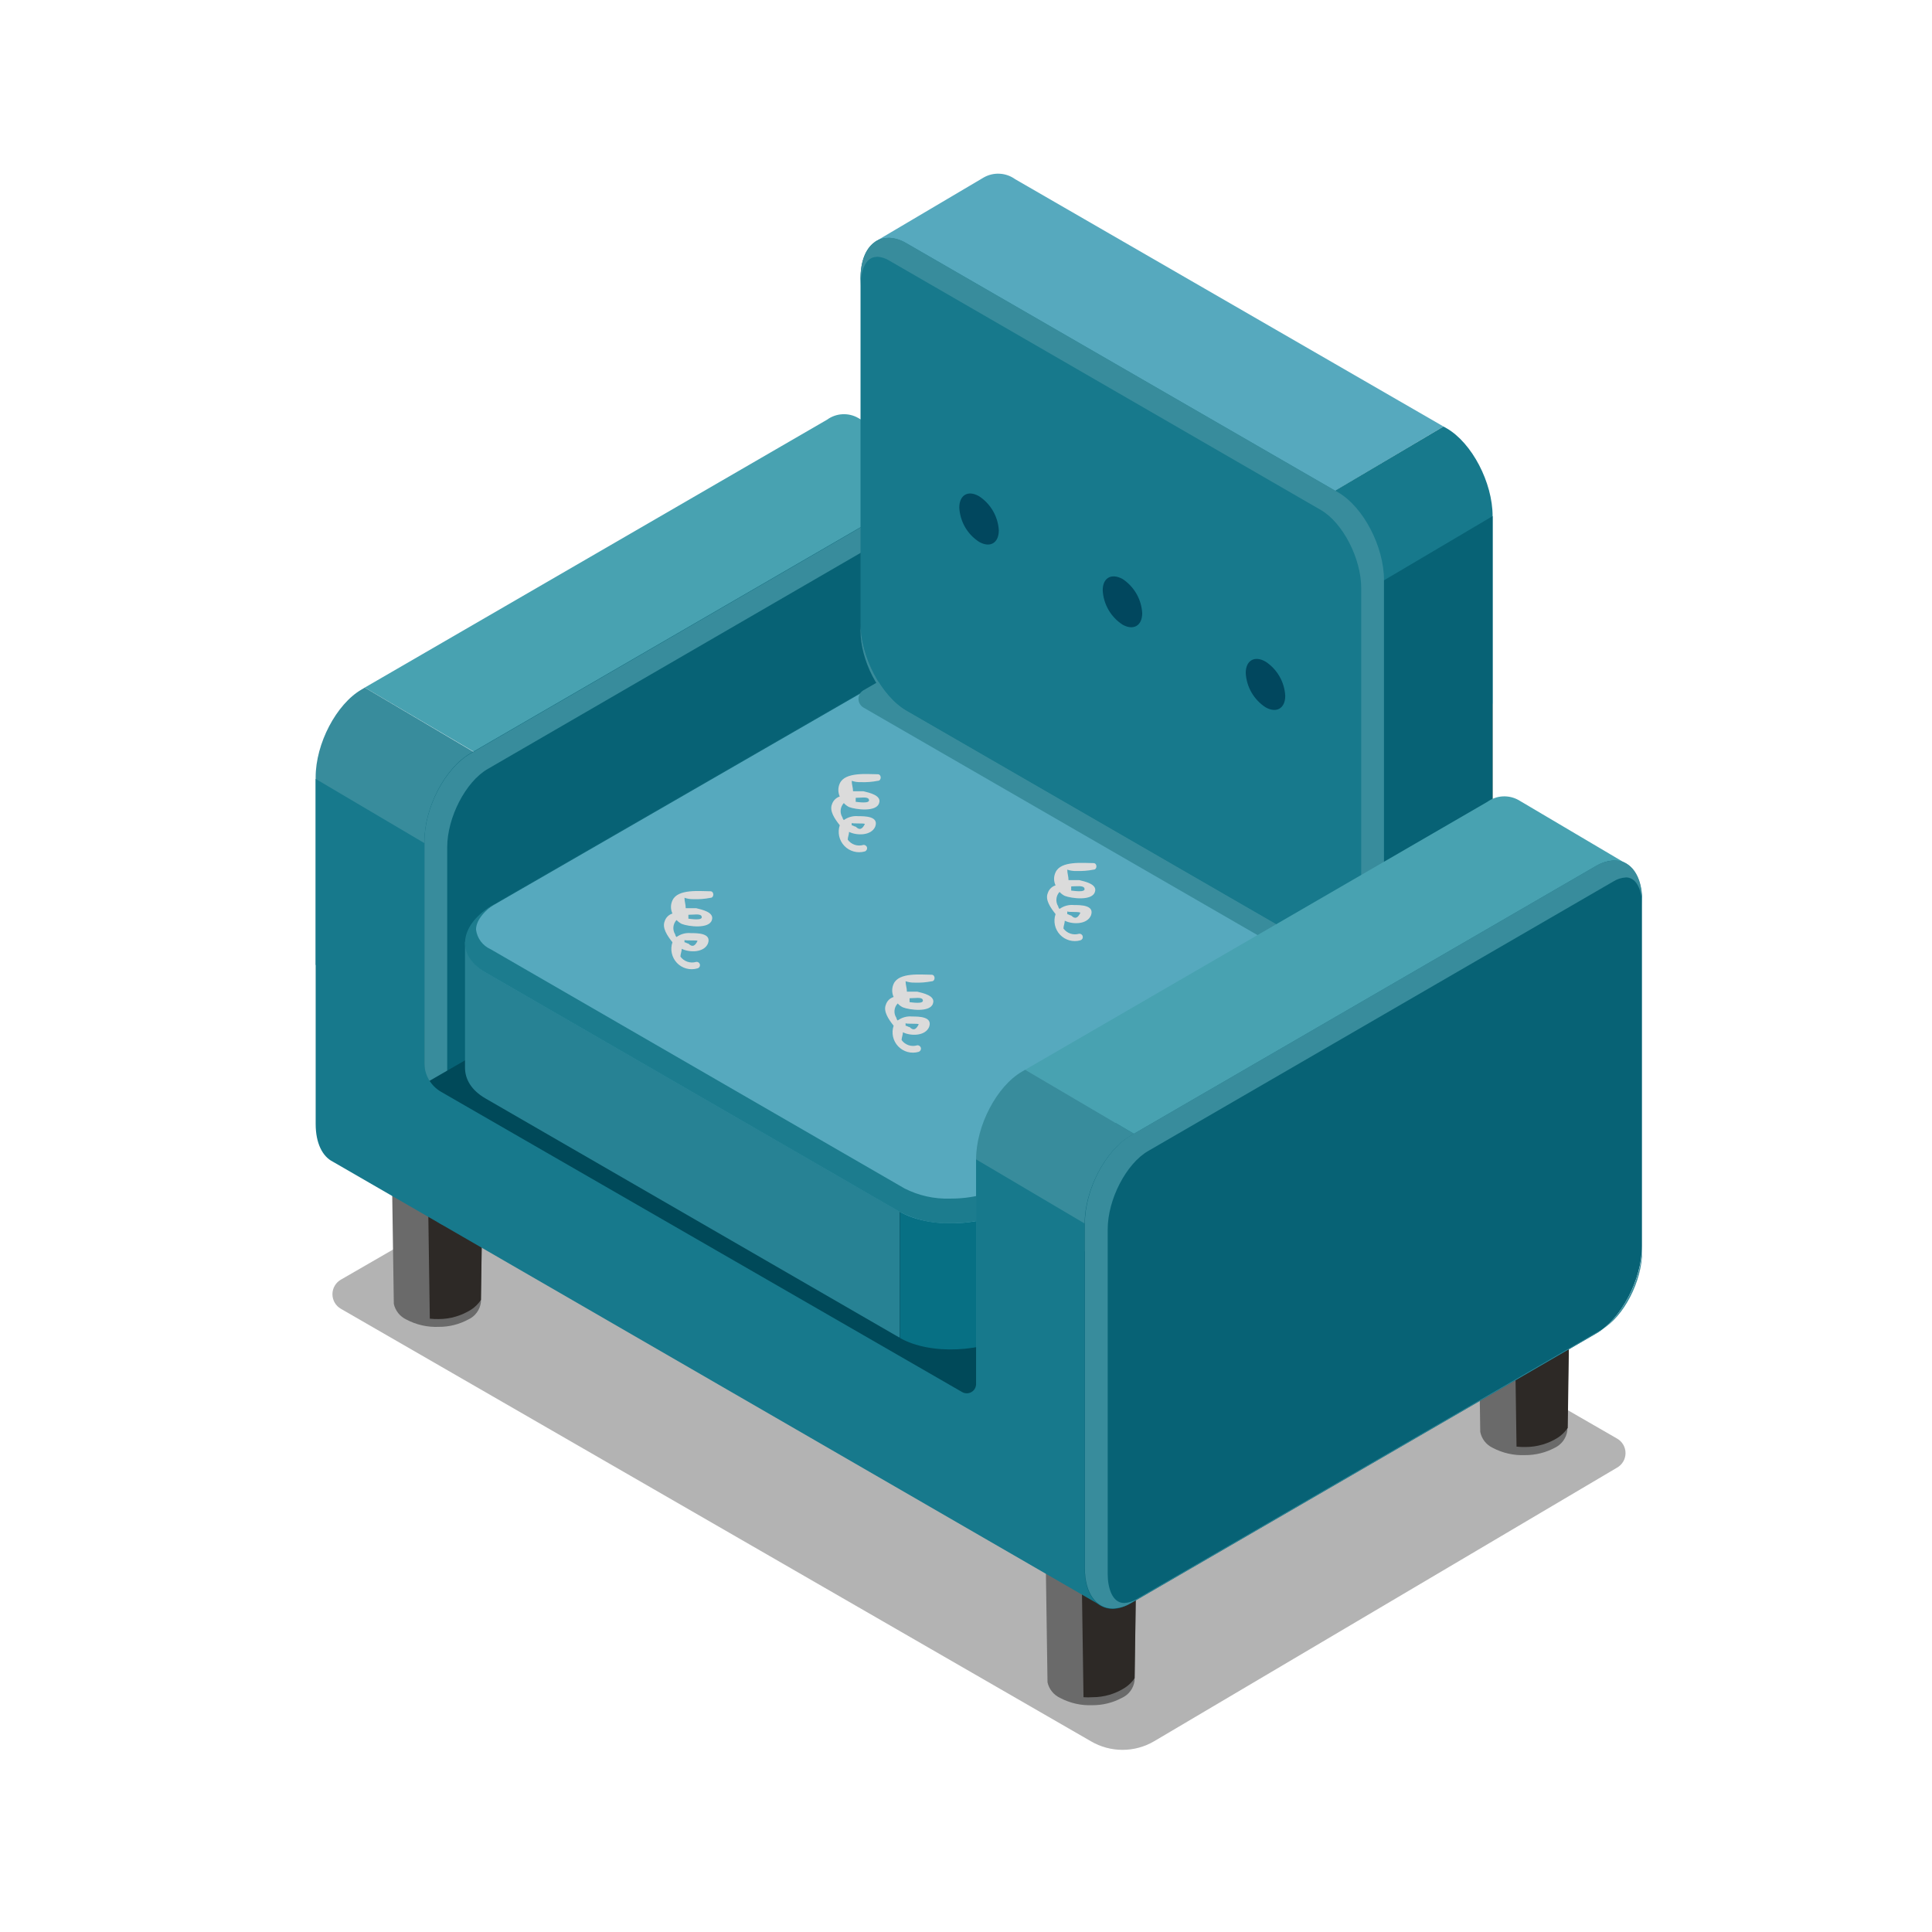 <?xml version="1.0" encoding="UTF-8"?> <svg xmlns="http://www.w3.org/2000/svg" width="100" height="100" viewBox="0 0 100 100" fill="none"> <g style="mix-blend-mode:multiply"> <path opacity="0.3" d="M52.033 49.115L49.665 47.749L17.64 66.237C17.508 66.314 17.399 66.423 17.323 66.555C17.247 66.687 17.207 66.837 17.207 66.989C17.207 67.141 17.247 67.291 17.323 67.423C17.399 67.555 17.508 67.664 17.64 67.741L56.466 90.128C56.962 90.419 57.526 90.572 58.101 90.572C58.675 90.572 59.24 90.419 59.736 90.128L83.707 75.96C83.838 75.884 83.946 75.775 84.022 75.644C84.097 75.513 84.137 75.364 84.137 75.213C84.137 75.061 84.097 74.912 84.022 74.781C83.946 74.65 83.838 74.541 83.707 74.465L45.911 52.672L52.033 49.115Z" fill="black"></path> </g> <path d="M53.992 71.588L54.219 87.073C54.257 87.249 54.336 87.413 54.448 87.553C54.56 87.693 54.703 87.805 54.865 87.881C55.38 88.154 55.957 88.285 56.538 88.261C57.073 88.264 57.599 88.134 58.07 87.881C58.245 87.802 58.397 87.68 58.511 87.526C58.626 87.372 58.699 87.191 58.724 87.001L58.951 71.572L53.992 71.588Z" fill="#6A6A6A"></path> <path d="M56.082 87.848C56.237 87.858 56.392 87.858 56.547 87.848C57.146 87.849 57.733 87.676 58.236 87.351C58.431 87.222 58.599 87.056 58.729 86.862L58.927 73.062H55.864L56.082 87.848Z" fill="#2D2926"></path> <path d="M76.392 58.628L76.618 74.113C76.653 74.293 76.73 74.461 76.842 74.605C76.955 74.749 77.1 74.864 77.265 74.942C77.779 75.211 78.354 75.341 78.934 75.317C79.468 75.32 79.994 75.191 80.465 74.942C80.64 74.861 80.792 74.737 80.907 74.583C81.022 74.428 81.097 74.247 81.124 74.057L81.346 58.628H76.392Z" fill="#6A6A6A"></path> <path d="M78.495 74.877C78.649 74.894 78.804 74.9 78.96 74.897C79.558 74.897 80.144 74.726 80.649 74.404C80.843 74.272 81.012 74.105 81.146 73.911L81.344 60.111H78.281L78.495 74.877Z" fill="#2D2926"></path> <path d="M20.158 52.005L20.384 67.49C20.423 67.665 20.502 67.829 20.614 67.969C20.726 68.109 20.869 68.222 21.031 68.298C21.545 68.571 22.122 68.702 22.703 68.678C23.238 68.682 23.764 68.551 24.235 68.298C24.41 68.219 24.562 68.097 24.676 67.943C24.791 67.788 24.864 67.608 24.89 67.418L25.116 51.989L20.158 52.005Z" fill="#6A6A6A"></path> <path d="M22.247 68.254C22.401 68.271 22.556 68.277 22.712 68.274C23.31 68.273 23.896 68.1 24.401 67.777C24.596 67.647 24.763 67.479 24.894 67.284L25.092 53.488H22.033L22.247 68.254Z" fill="#2D2926"></path> <path d="M18.88 35.589L42.807 21.724C43.039 21.555 43.316 21.456 43.602 21.441C43.889 21.425 44.175 21.493 44.424 21.636L50.045 24.953V42.815L45.196 39.954V41.376C45.196 43.118 44.125 45.163 42.819 45.918L26.045 55.657L25.322 55.233V39.38L18.88 35.589Z" fill="#48A2B1"></path> <path d="M16.338 40.229C16.338 38.487 17.409 36.443 18.718 35.687L18.88 35.59L25.309 39.388V55.242L16.338 49.94V40.229Z" fill="#388C9C"></path> <path d="M48.428 49.252L24.344 63.198C23.034 63.954 21.968 63.145 21.968 61.4V43.542C21.968 41.797 23.034 39.752 24.344 38.996L48.432 25.034C49.738 24.279 50.809 25.087 50.809 26.833V44.694C50.804 46.448 49.734 48.497 48.428 49.252Z" fill="#076275"></path> <path d="M49.366 24.764C49.034 24.775 48.711 24.872 48.428 25.047L24.344 39.008C23.034 39.764 21.968 41.809 21.968 43.555V61.412C21.968 62.713 22.562 63.493 23.406 63.493C23.738 63.484 24.062 63.386 24.344 63.21L24.622 63.049V63.004C24.433 63.12 24.218 63.186 23.996 63.198C23.37 63.198 23.148 62.39 23.148 61.707V43.849C23.148 42.314 24.101 40.467 25.233 39.809L49.317 25.851C49.51 25.728 49.732 25.657 49.96 25.645C50.586 25.645 50.809 26.453 50.809 27.136V26.829C50.804 25.544 50.206 24.764 49.366 24.764Z" fill="#388C9C"></path> <path d="M54.026 78.3L21.079 59.877C19.519 58.98 19.717 57.396 21.515 56.357L44.634 43.022C46.428 41.987 49.172 41.874 50.728 42.771L83.679 61.178C85.234 62.075 85.037 63.659 83.242 64.698L60.123 78.033C58.325 79.088 55.581 79.201 54.026 78.3Z" fill="#004959"></path> <path d="M24.069 48.756V55.266C24.069 55.856 24.392 56.426 25.12 56.85L46.538 69.224H46.574V35.732L24.069 48.756Z" fill="#278294"></path> <path d="M75.77 46.666V55.626C76.692 55.092 77.189 54.413 77.249 53.763V47.252L75.77 46.666Z" fill="#908B80"></path> <path d="M47.188 35.408L46.594 35.752V69.26C48.158 70.137 50.869 70.02 52.656 68.989V52.074L47.188 35.408Z" fill="#077084"></path> <path d="M46.569 62.718L25.151 50.34C23.596 49.443 23.794 47.859 25.588 46.82L48.707 33.485C50.505 32.45 53.249 32.337 54.805 33.234L76.222 45.612C77.778 46.509 77.58 48.093 75.782 49.132L52.663 62.467C50.857 63.502 48.113 63.603 46.569 62.718Z" fill="#56A9BE"></path> <path d="M52.126 32.519C51.025 32.506 49.938 32.774 48.97 33.299L25.851 46.634C25.108 47.067 24.639 47.62 24.639 48.117C24.667 48.337 24.751 48.546 24.883 48.724C25.016 48.902 25.192 49.042 25.395 49.132L46.812 61.51C47.539 61.882 48.348 62.065 49.164 62.039C50.264 62.049 51.348 61.781 52.316 61.259L75.435 47.923C76.183 47.491 76.647 46.938 76.647 46.44C76.62 46.221 76.536 46.012 76.404 45.835C76.273 45.657 76.097 45.516 75.895 45.426L54.478 33.048C53.751 32.678 52.942 32.498 52.126 32.523M52.126 32.62C53.046 32.593 53.957 32.802 54.773 33.226L76.191 45.604C77.746 46.501 77.548 48.085 75.75 49.124L52.631 62.459C51.573 63.032 50.387 63.327 49.184 63.316C48.265 63.343 47.353 63.135 46.537 62.71L25.12 50.332C23.564 49.435 23.762 47.851 25.556 46.812L48.675 33.477C49.734 32.902 50.921 32.606 52.126 32.616V32.62Z" fill="#1C7C8E"></path> <g style="mix-blend-mode:multiply"> <path d="M77.201 48.214L77.366 48.133C79.039 47.094 79.193 45.571 77.677 44.694L56.26 32.316C54.704 31.419 51.96 31.532 50.162 32.571L44.694 35.727C44.615 35.772 44.55 35.837 44.504 35.916C44.459 35.995 44.435 36.084 44.435 36.175C44.435 36.266 44.459 36.356 44.504 36.434C44.55 36.513 44.615 36.578 44.694 36.624L69.51 50.953C69.637 51.022 69.742 51.124 69.813 51.249C69.885 51.374 69.92 51.517 69.915 51.661L69.87 52.469L77.201 48.214Z" fill="#388C9C"></path> </g> <path d="M75.77 55.625V49.115L52.651 62.463V68.973L75.77 55.625Z" fill="#ACA9A1"></path> <path d="M77.257 44.577V36.426L67.558 42.152L74.873 46.375C76.186 47.131 77.257 46.319 77.257 44.577Z" fill="#817B6F"></path> <path d="M76.425 28.635L70.804 31.957V49.814L76.425 46.493V28.635Z" fill="#817B6F"></path> <path d="M74.716 22.076L52.543 9.274C52.31 9.106 52.035 9.008 51.748 8.992C51.462 8.975 51.177 9.041 50.926 9.181L45.305 12.503V30.365L50.155 27.504V28.934C50.155 30.676 51.225 32.721 52.535 33.476L67.584 42.152L68.307 41.724V25.875L74.716 22.076Z" fill="#56A9BE"></path> <path d="M77.257 26.716C77.257 24.971 76.186 22.926 74.881 22.17L74.715 22.077L68.29 25.876V41.725L77.257 36.427V26.716Z" fill="#17798C"></path> <path d="M46.921 36.799L69.26 49.698C70.565 50.453 71.636 49.645 71.636 47.9V30.038C71.636 28.296 70.565 26.247 69.26 25.492L46.921 12.597C45.612 11.841 44.541 12.649 44.541 14.395V32.257C44.549 33.998 45.612 36.043 46.921 36.799Z" fill="#17798C"></path> <path d="M45.39 13.295C44.763 13.295 44.541 14.103 44.541 14.786V32.647C44.541 34.183 45.495 36.03 46.626 36.688L68.961 49.587C69.156 49.709 69.379 49.778 69.608 49.789C70.234 49.789 70.456 48.981 70.456 48.298V30.441C70.456 28.905 69.503 27.059 68.371 26.4L46.036 13.493C45.842 13.371 45.619 13.3 45.39 13.287M45.98 12.305C46.313 12.314 46.638 12.412 46.921 12.588L69.26 25.483C70.565 26.238 71.636 28.287 71.636 30.029V47.89C71.636 49.191 71.042 49.971 70.198 49.971C69.866 49.961 69.543 49.863 69.26 49.688L46.921 36.789C45.612 36.034 44.541 33.989 44.541 32.247V14.386C44.549 13.089 45.135 12.313 45.98 12.313V12.305Z" fill="#388C9C"></path> <path d="M77.257 26.715L71.636 30.037V47.898L77.257 44.573V26.715Z" fill="#076275"></path> <path d="M64.479 34.834C64.498 35.189 64.6 35.535 64.778 35.843C64.956 36.151 65.204 36.413 65.502 36.608C66.067 36.931 66.524 36.668 66.524 36.018C66.505 35.662 66.403 35.316 66.225 35.008C66.048 34.7 65.8 34.438 65.502 34.244C64.936 33.92 64.479 34.183 64.479 34.834Z" fill="#01475E"></path> <path d="M57.076 30.555C57.095 30.91 57.197 31.256 57.375 31.564C57.553 31.872 57.8 32.134 58.099 32.329C58.66 32.652 59.121 32.389 59.121 31.739C59.101 31.384 58.999 31.038 58.821 30.73C58.643 30.422 58.396 30.16 58.099 29.965C57.525 29.657 57.076 29.904 57.076 30.555Z" fill="#01475E"></path> <path d="M49.653 26.275C49.672 26.63 49.774 26.975 49.951 27.283C50.129 27.591 50.377 27.852 50.676 28.045C51.241 28.372 51.698 28.11 51.698 27.455C51.679 27.1 51.576 26.755 51.398 26.448C51.221 26.14 50.973 25.879 50.676 25.685C50.11 25.358 49.653 25.616 49.653 26.275Z" fill="#01475E"></path> <path d="M53.063 55.371L76.986 41.502C77.219 41.335 77.495 41.237 77.781 41.221C78.068 41.206 78.353 41.272 78.603 41.413L84.224 44.735V62.592L79.374 59.735V61.178C79.374 62.924 78.304 64.969 76.994 65.724L60.22 75.463L59.497 75.035V59.157L53.063 55.371Z" fill="#48A2B1"></path> <path d="M50.522 60.01C50.522 58.264 51.593 56.219 52.902 55.464L53.063 55.371L59.501 59.157V75.006L50.534 69.708L50.522 60.01Z" fill="#388C9C"></path> <path d="M56.975 65.251L56.143 64.758V63.331L50.522 60.009V71.648C50.52 71.731 50.496 71.813 50.453 71.885C50.41 71.956 50.349 72.016 50.276 72.056C50.203 72.097 50.12 72.118 50.037 72.117C49.953 72.117 49.871 72.094 49.799 72.052L22.833 56.514C22.568 56.361 22.348 56.142 22.195 55.877C22.043 55.612 21.963 55.312 21.964 55.007V43.639L16.339 40.317V58.175C16.339 59.173 16.69 59.86 17.232 60.131L56.975 83.1V65.251Z" fill="#17798C"></path> <path d="M82.607 69.03L58.523 82.992C57.213 83.747 56.142 82.935 56.142 81.193V63.332C56.142 61.586 57.213 59.541 58.523 58.786L82.607 44.828C83.916 44.072 84.987 44.88 84.987 46.626V64.484C84.987 66.229 83.916 68.274 82.607 69.03Z" fill="#076275"></path> <path d="M84.151 45.417C83.923 45.43 83.702 45.501 83.509 45.623L59.42 59.581C58.293 60.236 57.335 62.083 57.335 63.622V81.48C57.335 82.171 57.561 82.971 58.188 82.971C58.416 82.96 58.637 82.89 58.83 82.769L82.915 68.807C84.046 68.156 85 66.31 85 64.766V46.904C85 46.218 84.778 45.413 84.151 45.413M83.561 44.528C84.406 44.528 85 45.308 85 46.609V64.467C85 66.213 83.929 68.257 82.62 69.013L58.535 82.975C58.252 83.149 57.929 83.246 57.598 83.258C56.753 83.258 56.155 82.478 56.155 81.177V63.315C56.155 61.569 57.226 59.525 58.535 58.769L82.62 44.811C82.901 44.643 83.222 44.551 83.549 44.544L83.561 44.528Z" fill="#388C9C"></path> <path d="M44.085 40.415C44.085 40.621 44.153 40.754 44.153 40.956H44.695C44.966 41.025 45.645 41.162 45.503 41.566C45.37 42.043 44.291 41.906 43.947 41.773C43.844 41.722 43.752 41.652 43.676 41.566C43.583 41.665 43.525 41.793 43.513 41.928C43.5 42.064 43.534 42.2 43.608 42.314C43.616 42.365 43.64 42.411 43.676 42.447C43.892 42.292 44.156 42.22 44.42 42.245C44.76 42.245 45.503 42.245 45.301 42.787C45.099 43.26 44.351 43.26 43.947 43.058C43.947 43.195 43.879 43.328 43.879 43.462C43.968 43.585 44.095 43.678 44.239 43.726C44.384 43.775 44.541 43.777 44.687 43.733C44.73 43.727 44.774 43.739 44.809 43.764C44.844 43.79 44.869 43.828 44.877 43.871C44.886 43.913 44.878 43.958 44.856 43.995C44.833 44.032 44.797 44.06 44.755 44.072C44.57 44.124 44.374 44.124 44.188 44.073C44.003 44.022 43.834 43.921 43.702 43.782C43.569 43.642 43.477 43.469 43.436 43.281C43.394 43.093 43.405 42.897 43.466 42.714C43.196 42.375 42.925 41.971 43.062 41.631C43.092 41.536 43.145 41.45 43.215 41.38C43.285 41.309 43.371 41.257 43.466 41.227C43.418 41.121 43.393 41.006 43.393 40.89C43.393 40.773 43.418 40.658 43.466 40.552C43.737 39.942 44.893 40.075 45.434 40.075C45.636 40.075 45.636 40.415 45.434 40.415C45.144 40.472 44.849 40.495 44.553 40.483C44.394 40.489 44.236 40.466 44.085 40.415ZM44.085 42.585V42.718C44.153 42.718 44.222 42.787 44.291 42.787C44.493 42.989 44.626 42.924 44.764 42.654C44.764 42.589 44.085 42.654 44.085 42.589V42.585ZM44.291 41.296V41.502C44.355 41.502 45.099 41.635 44.966 41.364C44.901 41.227 44.549 41.296 44.291 41.296Z" fill="#DBDBDB"></path> <path d="M55.242 45.013C55.242 45.215 55.306 45.353 55.306 45.555H55.864C56.139 45.624 56.814 45.761 56.672 46.165C56.535 46.642 55.46 46.505 55.112 46.371C55.01 46.32 54.918 46.25 54.842 46.165C54.749 46.265 54.692 46.392 54.68 46.527C54.667 46.663 54.7 46.798 54.773 46.913C54.781 46.963 54.805 47.01 54.842 47.046C55.057 46.891 55.321 46.819 55.585 46.844C55.925 46.844 56.672 46.844 56.466 47.386C56.264 47.858 55.521 47.858 55.112 47.656C55.112 47.794 55.044 47.927 55.044 48.06C55.134 48.183 55.26 48.275 55.405 48.324C55.55 48.372 55.706 48.375 55.852 48.331C55.895 48.326 55.939 48.337 55.974 48.363C56.01 48.389 56.034 48.426 56.042 48.469C56.051 48.512 56.044 48.556 56.021 48.594C55.998 48.631 55.963 48.658 55.921 48.67C55.735 48.723 55.539 48.724 55.353 48.673C55.168 48.622 54.999 48.521 54.867 48.381C54.735 48.241 54.643 48.067 54.602 47.879C54.562 47.691 54.573 47.495 54.636 47.313C54.365 46.973 54.09 46.569 54.232 46.23C54.261 46.135 54.313 46.048 54.384 45.978C54.454 45.907 54.541 45.855 54.636 45.826C54.585 45.72 54.559 45.605 54.559 45.488C54.559 45.371 54.585 45.256 54.636 45.151C54.906 44.541 56.058 44.674 56.6 44.674C56.802 44.674 56.802 45.013 56.6 45.013C56.31 45.07 56.014 45.093 55.719 45.082C55.557 45.089 55.395 45.066 55.242 45.013ZM55.242 47.183V47.317C55.306 47.317 55.375 47.386 55.444 47.386C55.646 47.588 55.783 47.523 55.917 47.252C55.917 47.167 55.242 47.236 55.242 47.167V47.183ZM55.444 45.894V46.096C55.513 46.096 56.252 46.234 56.123 45.963C56.054 45.822 55.715 45.878 55.46 45.878L55.444 45.894Z" fill="#DBDBDB"></path> <path d="M46.873 50.788C46.873 50.99 46.941 51.127 46.941 51.329H47.483C47.754 51.398 48.432 51.531 48.291 51.939C48.158 52.412 47.079 52.279 46.735 52.141C46.633 52.092 46.541 52.024 46.465 51.939C46.37 52.037 46.312 52.164 46.3 52.299C46.287 52.434 46.321 52.569 46.396 52.683C46.403 52.735 46.427 52.783 46.465 52.82C46.678 52.662 46.943 52.588 47.208 52.614C47.547 52.614 48.291 52.614 48.089 53.16C47.887 53.633 47.139 53.633 46.735 53.431C46.735 53.564 46.667 53.701 46.667 53.835C46.757 53.958 46.883 54.05 47.028 54.099C47.172 54.148 47.329 54.15 47.475 54.105C47.518 54.1 47.562 54.112 47.597 54.137C47.632 54.163 47.657 54.201 47.665 54.243C47.674 54.286 47.666 54.331 47.644 54.368C47.621 54.405 47.585 54.433 47.544 54.445C47.358 54.498 47.162 54.499 46.976 54.449C46.79 54.398 46.622 54.298 46.489 54.158C46.356 54.019 46.264 53.846 46.223 53.657C46.181 53.469 46.192 53.273 46.254 53.091C45.984 52.752 45.713 52.343 45.85 52.008C45.879 51.913 45.931 51.825 46.001 51.755C46.072 51.684 46.159 51.633 46.254 51.604C46.205 51.498 46.18 51.382 46.18 51.264C46.18 51.147 46.205 51.031 46.254 50.925C46.525 50.315 47.677 50.452 48.222 50.452C48.424 50.452 48.424 50.792 48.222 50.792C47.932 50.849 47.637 50.872 47.341 50.86C47.182 50.865 47.023 50.84 46.873 50.788ZM46.873 52.954V53.091C46.941 53.091 47.01 53.16 47.079 53.16C47.281 53.362 47.414 53.293 47.552 53.022C47.552 52.954 46.873 53.022 46.873 52.954ZM47.079 51.669V51.871C47.143 51.871 47.887 52.008 47.754 51.733C47.685 51.6 47.349 51.669 47.079 51.669Z" fill="#DBDBDB"></path> <path d="M35.429 46.468C35.429 46.67 35.493 46.807 35.493 47.009H36.039C36.31 47.078 36.985 47.211 36.847 47.62C36.71 48.092 35.635 47.959 35.287 47.822C35.186 47.77 35.094 47.702 35.017 47.62C34.925 47.718 34.868 47.845 34.855 47.98C34.843 48.114 34.875 48.249 34.948 48.363C34.955 48.415 34.979 48.464 35.017 48.5C35.231 48.344 35.496 48.272 35.76 48.298C36.1 48.298 36.847 48.298 36.641 48.84C36.439 49.313 35.696 49.313 35.287 49.111C35.287 49.244 35.219 49.381 35.219 49.515C35.309 49.638 35.435 49.73 35.58 49.779C35.724 49.828 35.88 49.832 36.027 49.789C36.049 49.785 36.072 49.785 36.094 49.79C36.115 49.794 36.136 49.803 36.155 49.816C36.193 49.841 36.218 49.88 36.227 49.925C36.236 49.969 36.226 50.016 36.201 50.053C36.175 50.09 36.136 50.116 36.092 50.125C35.907 50.179 35.71 50.18 35.524 50.13C35.338 50.08 35.17 49.979 35.037 49.839C34.904 49.699 34.813 49.526 34.772 49.337C34.731 49.149 34.743 48.953 34.806 48.771C34.536 48.432 34.265 48.028 34.402 47.688C34.431 47.593 34.483 47.506 34.554 47.435C34.624 47.365 34.711 47.313 34.806 47.284C34.756 47.178 34.729 47.062 34.729 46.945C34.729 46.827 34.756 46.711 34.806 46.605C35.077 45.995 36.229 46.132 36.77 46.132C36.972 46.132 36.972 46.472 36.77 46.472C36.48 46.529 36.185 46.552 35.889 46.541C35.733 46.544 35.577 46.52 35.429 46.468ZM35.429 48.634V48.771C35.493 48.771 35.562 48.84 35.631 48.84C35.833 49.042 35.97 48.973 36.104 48.703C36.104 48.65 35.429 48.703 35.429 48.65V48.634ZM35.631 47.349V47.551C35.7 47.551 36.439 47.688 36.31 47.417C36.241 47.28 35.902 47.349 35.631 47.349Z" fill="#DBDBDB"></path> </svg> 